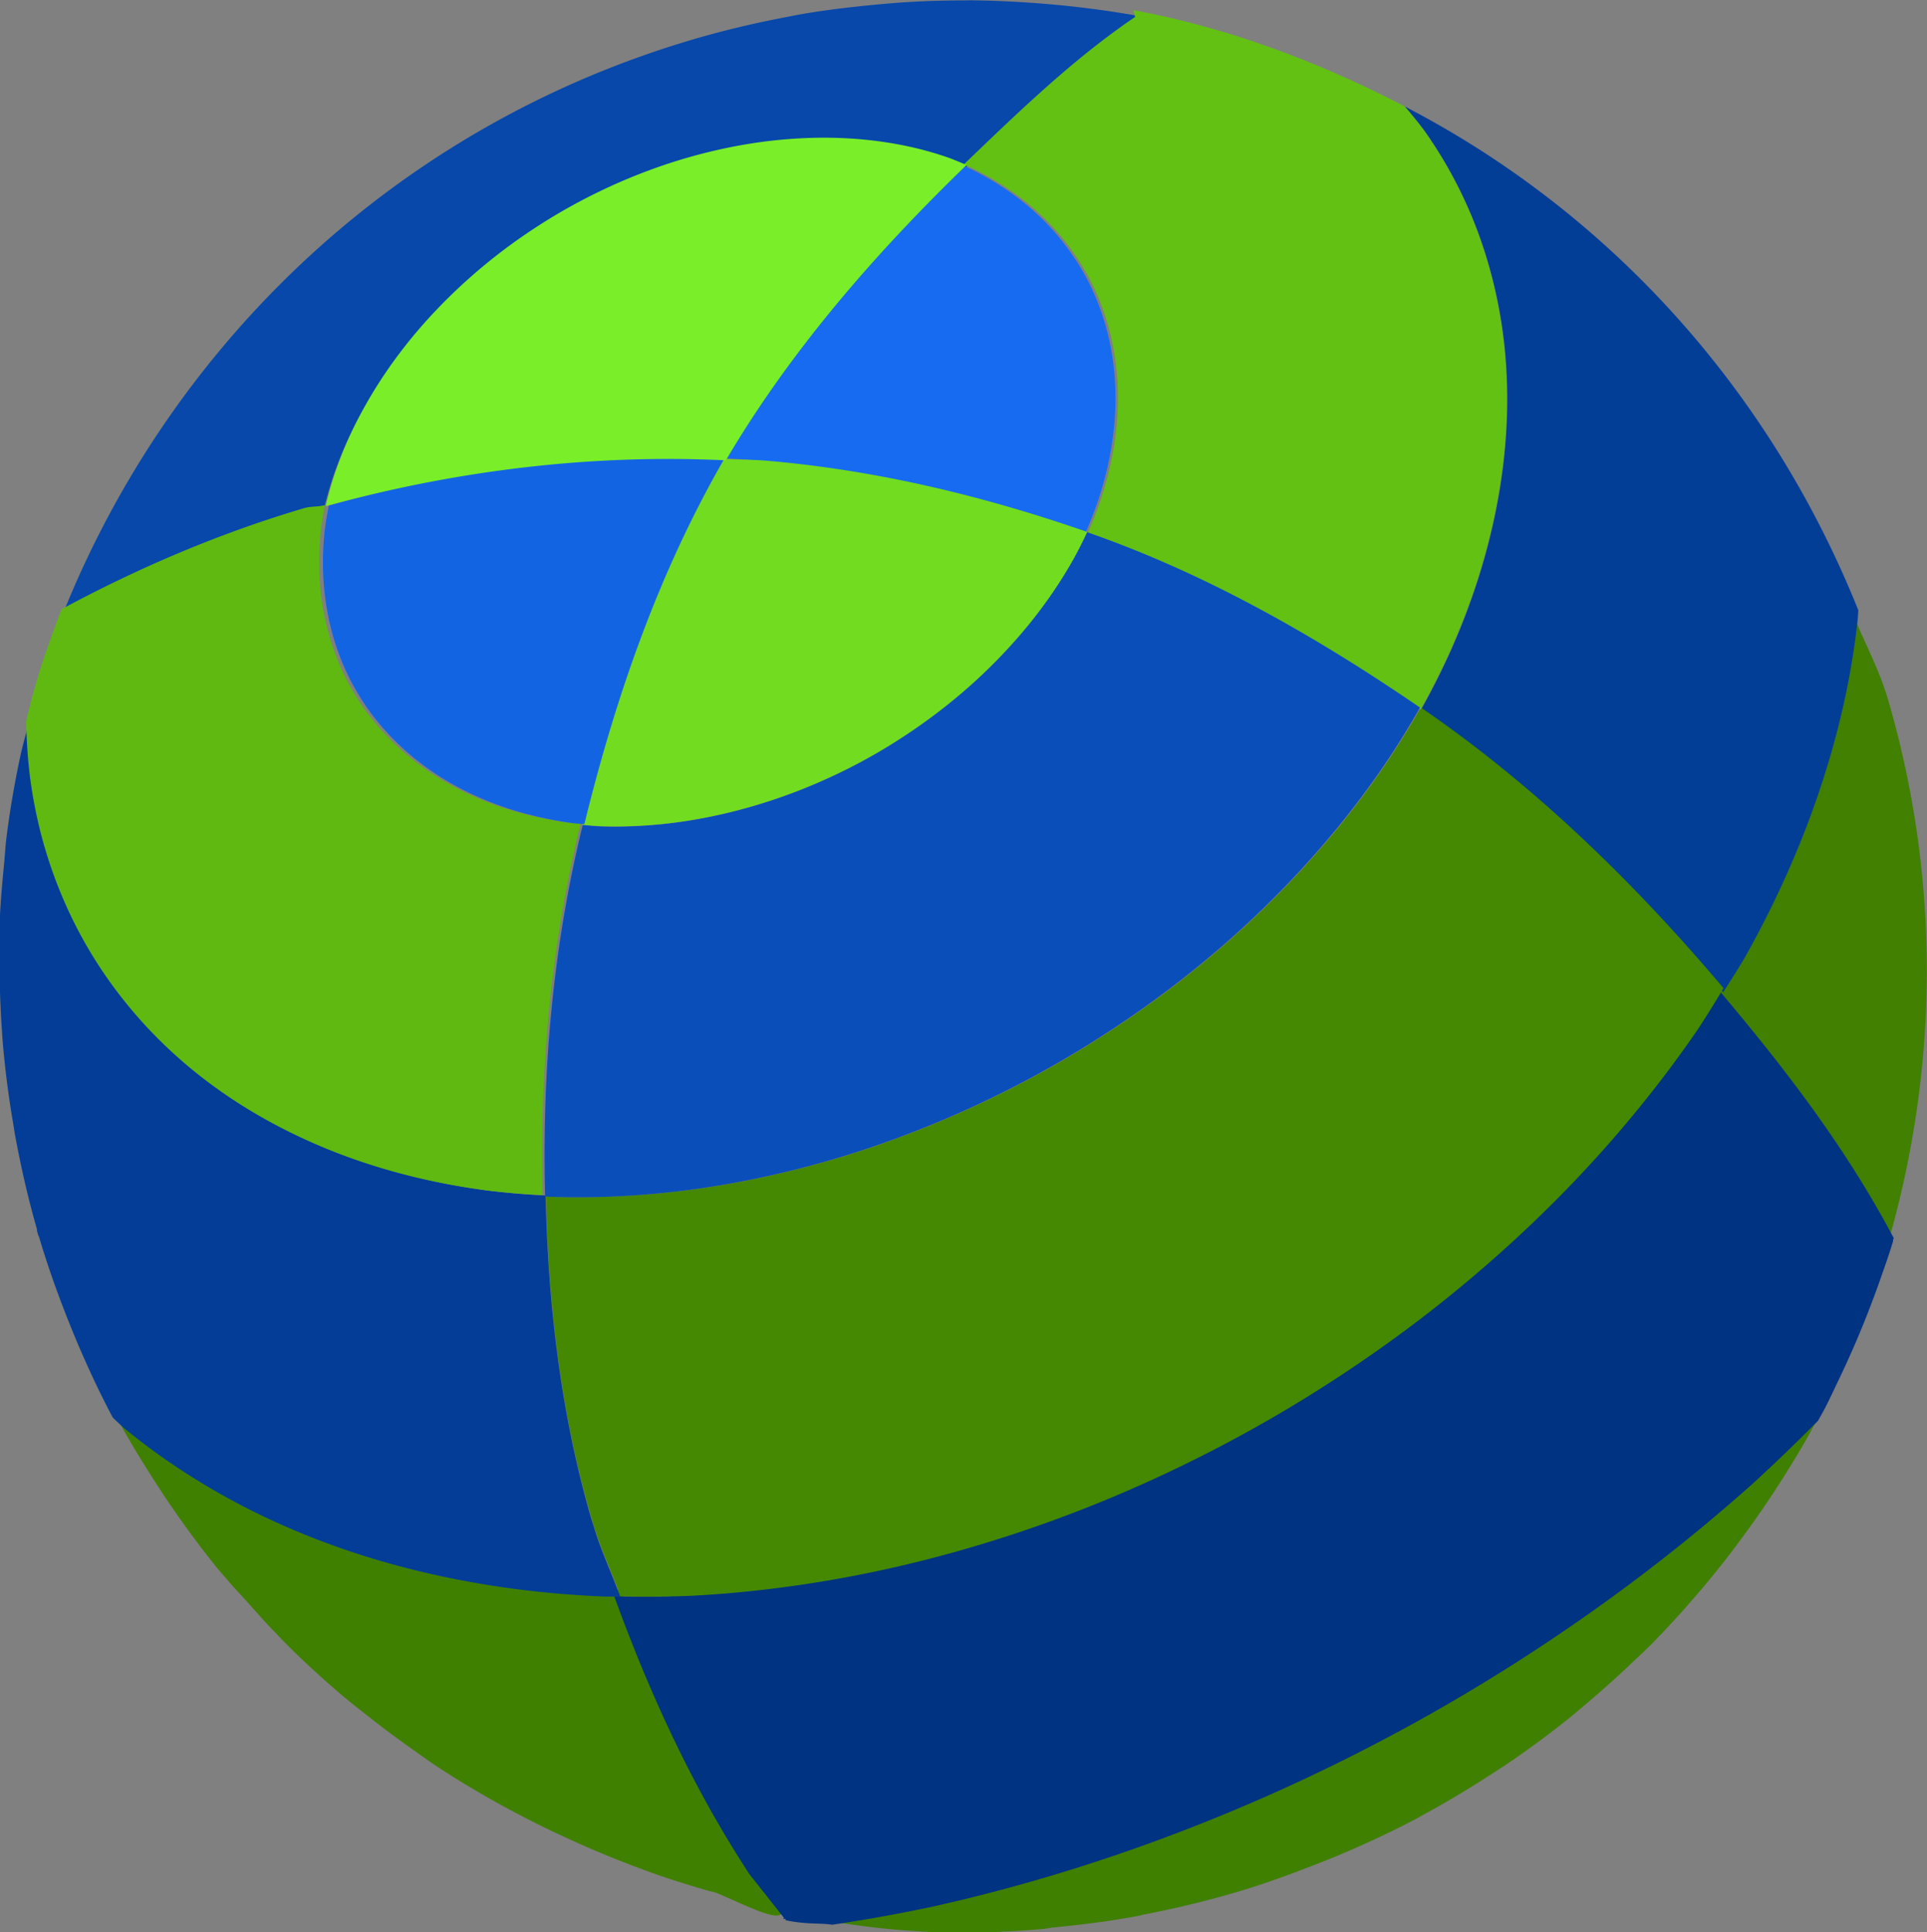 <?xml version="1.0" encoding="UTF-8"?>
<svg version="1.1" viewBox="0 0 218.51 219.14" xmlns="http://www.w3.org/2000/svg">
<rect x="0" y="0" width="218.51" height="219.14" fill="#808080" stroke="none"/>
<g transform="translate(-130.74 -171.36)">
<g transform="matrix(6.128 0 0 6.128 -7349.8 1991.1)" shape-rendering="auto">
<path d="m1235.3-261.41c-0.036 0.013-1e-3 -0.012 0-0.018 0 3e-3 1e-4 4e-3 -0.01 0.016 0 1e-3 0.01 1e-3 0.01 2e-3z" color="#000000" color-rendering="auto" fill="#e4ff78" image-rendering="auto" solid-color="#000000" style="block-progression:tb;isolation:auto;mix-blend-mode:normal;text-decoration-color:#000000;text-decoration-line:none;text-decoration-style:solid;text-indent:0;text-transform:none"/>
<path d="m1238.7-296.95c-0.033 8e-5 -0.066 2e-3 -0.1 2e-3 -0.369 1e-3 -0.74 9e-3 -1.111 0.033-0.179 0.011-0.359 0.027-0.539 0.043-0.493 0.047-0.988 0.104-1.482 0.193-0.049 9e-3 -0.098 0.02-0.146 0.029-0.569 0.107-1.138 0.238-1.705 0.402-5.541 1.605-9.709 5.636-11.717 10.6 1.36-0.717 2.8-1.326 4.324-1.777 0.01-3e-3 0.019-3e-3 0.029-6e-3 0.151-0.044 0.304-0.052 0.455-0.094a5.935 7.955 60 0 1 0.166-0.59 5.935 7.955 60 0 1 0.252-0.648 5.935 7.955 60 0 1 0.322-0.637 5.935 7.955 60 0 1 0.387-0.623 5.935 7.955 60 0 1 0.449-0.6 5.935 7.955 60 0 1 0.508-0.572 5.935 7.955 60 0 1 0.56-0.539 5.935 7.955 60 0 1 0.608-0.502 5.935 7.955 60 0 1 0.646-0.455 5.935 7.955 60 0 1 0.48-0.295 5.935 7.955 60 0 1 0.703-0.371 5.935 7.955 60 0 1 0.725-0.316 5.935 7.955 60 0 1 0.74-0.258 5.935 7.955 60 0 1 0.75-0.197 5.935 7.955 60 0 1 0.748-0.135 5.935 7.955 60 0 1 0.742-0.07 5.935 7.955 60 0 1 0.729-6e-3 5.935 7.955 60 0 1 0.705 0.059 5.935 7.955 60 0 1 0.678 0.123 5.935 7.955 60 0 1 0.642 0.188 5.935 7.955 60 0 1 0.318 0.131c1.003-0.971 2.002-1.948 3.168-2.756l-0.023-0.078c-0.625-0.109-1.257-0.185-1.895-0.23-0.061-4e-3 -0.121-9e-3 -0.182-0.012-0.31-0.019-0.622-0.032-0.934-0.035z" color="#000000" color-rendering="auto" fill="#0748aa" image-rendering="auto" solid-color="#000000" style="block-progression:tb;isolation:auto;mix-blend-mode:normal;text-decoration-color:#000000;text-decoration-line:none;text-decoration-style:solid;text-indent:0;text-transform:none"/>
<path d="m1222.8-270.85c0 6e-3 0 0.012 0.01 0.018 0.016 0.03 0.035 0.058 0.051 0.088 0.235 0.436 0.491 0.857 0.758 1.268 0.073 0.112 0.146 0.226 0.221 0.336 0.284 0.416 0.581 0.821 0.896 1.209 0.07 0.085 0.144 0.166 0.215 0.25 0.109 0.129 0.227 0.249 0.34 0.375 0.15 0.169 0.299 0.34 0.455 0.502 0 5e-3 0.014 9e-3 0.014 0.014 0.113 0.117 0.224 0.236 0.34 0.35 0.01 5e-3 0.01 0.011 0.016 0.016 0.32 0.313 0.651 0.613 0.992 0.9 0 4e-3 0.016 8e-3 0.016 0.012 0.136 0.114 0.277 0.222 0.416 0.332 0.268 0.212 0.542 0.415 0.82 0.611 0.149 0.105 0.295 0.212 0.447 0.312 0.349 0.231 0.708 0.445 1.072 0.65 0.209 0.118 0.421 0.228 0.635 0.338 0.234 0.121 0.473 0.233 0.713 0.344 0.327 0.15 0.657 0.291 0.992 0.422 0.248 0.097 0.497 0.191 0.75 0.277 0.268 0.091 0.54 0.175 0.812 0.254 0.058 0.017 0.118 0.029 0.176 0.045 0.775 0.319 1.935 0.991 0.67-0.537-0.997-1.556-1.789-3.272-2.436-5.072a14.426 19.337 60 0 1-0.252 2e-3 14.426 19.337 60 0 1-1.717-0.145 14.426 19.337 60 0 1-1.647-0.301 14.426 19.337 60 0 1-1.56-0.453 14.426 19.337 60 0 1-1.457-0.602 14.426 19.337 60 0 1-1.342-0.746 14.426 19.337 60 0 1-1.213-0.879 14.426 19.337 60 0 1-0.201-0.189z" color="#000000" color-rendering="auto" fill="#408000" image-rendering="auto" solid-color="#000000" style="block-progression:tb;isolation:auto;mix-blend-mode:normal;text-decoration-color:#000000;text-decoration-line:none;text-decoration-style:solid;text-indent:0;text-transform:none"/>
<path d="m1255-285.6a14.426 19.337 60 0 1-0.01 0.166 14.426 19.337 60 0 1-0.26 1.57 14.426 19.337 60 0 1-0.44 1.578 14.426 19.337 60 0 1-0.613 1.572 14.426 19.337 60 0 1-0.781 1.551 14.426 19.337 60 0 1-0.397 0.635c1.166 1.385 2.295 2.816 3.184 4.467 0.888-3.149 0.952-6.573-0.031-9.945-0.165-0.565-0.44-1.059-0.654-1.594z" color="#000000" color-rendering="auto" fill="#418000" image-rendering="auto" solid-color="#000000" style="block-progression:tb;isolation:auto;mix-blend-mode:normal;text-decoration-color:#000000;text-decoration-line:none;text-decoration-style:solid;text-indent:0;text-transform:none"/>
<path d="m1236.1-261.39c0.608 0.088 1.046 0.161 2.094 0.205 0.59 8e-3 1.185-0.013 1.781-0.065 0.01-1.7e-4 0.01 1.6e-4 0.01 0 0.087-8e-3 0.175-0.026 0.262-0.035 0.511-0.051 1.021-0.114 1.533-0.211 0.029-5e-3 0.057-0.015 0.086-0.021 0.569-0.11 1.14-0.244 1.707-0.412 0.01-1e-3 0.01-9.6e-4 0.01-2e-3 0.512-0.151 1.007-0.332 1.494-0.523 0.134-0.053 0.268-0.105 0.4-0.16 0.474-0.2 0.939-0.415 1.389-0.65 0.091-0.048 0.178-0.099 0.268-0.148 0.366-0.2 0.722-0.414 1.07-0.637 0.143-0.092 0.287-0.183 0.428-0.279 0.385-0.262 0.757-0.538 1.117-0.826 0.136-0.109 0.266-0.223 0.399-0.336 0.252-0.214 0.496-0.434 0.734-0.66 0.145-0.137 0.291-0.271 0.43-0.412v-2e-3c0.289-0.294 0.564-0.6 0.832-0.912 0.163-0.19 0.32-0.384 0.475-0.58 0.147-0.187 0.288-0.378 0.428-0.57 0.251-0.345 0.489-0.699 0.715-1.061 0.104-0.166 0.207-0.333 0.305-0.502 0.101-0.174 0.197-0.352 0.293-0.529a19.384 25.983 60 0 1-1.223 1.178 19.384 25.983 60 0 1-1.982 1.635 19.384 25.983 60 0 1-2.117 1.492 19.384 25.983 60 0 1-1.566 0.961 19.384 25.983 60 0 1-2.295 1.213 19.384 25.983 60 0 1-2.369 1.033 19.384 25.983 60 0 1-2.42 0.844 19.384 25.983 60 0 1-2.443 0.645 19.384 25.983 60 0 1-1.842 0.33z" color="#000000" color-rendering="auto" fill="#408000" image-rendering="auto" solid-color="#000000" style="block-progression:tb;isolation:auto;mix-blend-mode:normal;text-decoration-color:#000000;text-decoration-line:none;text-decoration-style:solid;text-indent:0;text-transform:none"/>
<path d="m1236.1-261.33a19.384 25.983 60 0 0 1.842-0.33 19.384 25.983 60 0 0 2.443-0.645 19.384 25.983 60 0 0 2.42-0.844 19.384 25.983 60 0 0 2.369-1.033 19.384 25.983 60 0 0 2.295-1.213 19.384 25.983 60 0 0 1.566-0.961 19.384 25.983 60 0 0 2.117-1.492 19.384 25.983 60 0 0 1.982-1.635 19.384 25.983 60 0 0 1.223-1.178c0.041-0.076 0.085-0.15 0.125-0.227 0.095-0.183 0.18-0.371 0.27-0.557 0.185-0.388 0.357-0.781 0.514-1.182 0.08-0.205 0.158-0.411 0.231-0.619 0.086-0.245 0.173-0.489 0.248-0.738 0-0.017-3e-4 -0.035 0.014-0.053-0.908-1.717-2.065-3.205-3.272-4.633a14.426 19.337 60 0 1-0.476 0.764 14.426 19.337 60 0 1-1.094 1.461 14.426 19.337 60 0 1-1.232 1.393 14.426 19.337 60 0 1-1.361 1.31 14.426 19.337 60 0 1-1.475 1.217 14.426 19.337 60 0 1-1.576 1.109 14.426 19.337 60 0 1-1.166 0.715 14.426 19.337 60 0 1-1.707 0.902 14.426 19.337 60 0 1-1.764 0.77 14.426 19.337 60 0 1-1.801 0.627 14.426 19.337 60 0 1-1.818 0.48 14.426 19.337 60 0 1-1.822 0.326 14.426 19.337 60 0 1-1.803 0.172 14.426 19.337 60 0 1-1.312 0.01c0.648 1.79 1.436 3.496 2.434 5.041l0.062 0.098 0.646 0.816c-0.027 0.019 0 0.017 0.01 0.025 6e-4 -2e-3 0-6e-3 0.01-0.01l0.018 0.021c-0.016 7e-3 -0.012 4e-3 -0.019 6e-3 0.409 0.085 0.617 0.048 0.869 0.084z" color="#000000" color-rendering="auto" fill="#003381" image-rendering="auto" solid-color="#000000" style="block-progression:tb;isolation:auto;mix-blend-mode:normal;text-decoration-color:#000000;text-decoration-line:none;text-decoration-style:solid;text-indent:0;text-transform:none"/>
<path d="m1252.6-278.59a14.426 19.337 60 0 0 0.397-0.635 14.426 19.337 60 0 0 0.781-1.551 14.426 19.337 60 0 0 0.613-1.572 14.426 19.337 60 0 0 0.44-1.578 14.426 19.337 60 0 0 0.26-1.57 14.426 19.337 60 0 0 0.01-0.166c-1.655-4.129-4.651-7.383-8.391-9.322a10.93 14.65 60 0 1 0.351 0.432 10.93 14.65 60 0 1 0.418 0.65 10.93 14.65 60 0 1 0.482 0.98 10.93 14.65 60 0 1 0.35 1.045 10.93 14.65 60 0 1 0.217 1.1 10.93 14.65 60 0 1 0.078 1.139 10.93 14.65 60 0 1-0.061 1.17 10.93 14.65 60 0 1-0.197 1.189 10.93 14.65 60 0 1-0.332 1.197 10.93 14.65 60 0 1-0.465 1.191 10.93 14.65 60 0 1-0.543 1.076c2.082 1.437 3.921 3.237 5.594 5.225z" color="#000000" color-rendering="auto" fill="#033e96" image-rendering="auto" solid-color="#000000" style="block-progression:tb;isolation:auto;mix-blend-mode:normal;text-decoration-color:#000000;text-decoration-line:none;text-decoration-style:solid;text-indent:0;text-transform:none"/>
<path d="m1232.2-267.41a14.426 19.337 60 0 0 1.312-0.01 14.426 19.337 60 0 0 1.803-0.172 14.426 19.337 60 0 0 1.822-0.326 14.426 19.337 60 0 0 1.818-0.48 14.426 19.337 60 0 0 1.801-0.627 14.426 19.337 60 0 0 1.764-0.77 14.426 19.337 60 0 0 1.707-0.902 14.426 19.337 60 0 0 1.166-0.715 14.426 19.337 60 0 0 1.576-1.109 14.426 19.337 60 0 0 1.475-1.217 14.426 19.337 60 0 0 1.361-1.31 14.426 19.337 60 0 0 1.232-1.393 14.426 19.337 60 0 0 1.094-1.461 14.426 19.337 60 0 0 0.476-0.764c-1.673-1.981-3.518-3.769-5.601-5.195a10.93 14.65 60 0 1-0.686 1.102 10.93 14.65 60 0 1-0.828 1.105 10.93 14.65 60 0 1-0.934 1.055 10.93 14.65 60 0 1-1.031 0.994 10.93 14.65 60 0 1-1.119 0.922 10.93 14.65 60 0 1-1.193 0.84 10.93 14.65 60 0 1-0.883 0.543 10.93 14.65 60 0 1-1.295 0.684 10.93 14.65 60 0 1-1.334 0.582 10.93 14.65 60 0 1-1.365 0.477 10.93 14.65 60 0 1-1.379 0.363 10.93 14.65 60 0 1-1.379 0.248 10.93 14.65 60 0 1-1.367 0.129 10.93 14.65 60 0 1-1.34 0.01 10.93 14.65 60 0 1-0.057-4e-3c0.049 1.948 0.259 3.914 0.822 5.877v2e-3l0.055 0.184c0.138 0.465 0.343 0.889 0.506 1.34z" color="#000000" color-rendering="auto" fill="#458801" image-rendering="auto" solid-color="#000000" style="block-progression:tb;isolation:auto;mix-blend-mode:normal;text-decoration-color:#000000;text-decoration-line:none;text-decoration-style:solid;text-indent:0;text-transform:none"/>
<path d="m1222.8-270.72a14.426 19.337 60 0 0 0.201 0.189 14.426 19.337 60 0 0 1.213 0.879 14.426 19.337 60 0 0 1.342 0.746 14.426 19.337 60 0 0 1.457 0.602 14.426 19.337 60 0 0 1.56 0.453 14.426 19.337 60 0 0 1.647 0.301 14.426 19.337 60 0 0 1.717 0.145 14.426 19.337 60 0 0 0.252-2e-3c-0.155-0.432-0.352-0.839-0.484-1.285l-0.059-0.186c-0.571-1.987-0.789-3.978-0.836-5.951a10.93 14.65 60 0 1-1.043-0.088 10.93 14.65 60 0 1-1.246-0.227 10.93 14.65 60 0 1-1.184-0.344 10.93 14.65 60 0 1-1.103-0.457 10.93 14.65 60 0 1-1.018-0.564 10.93 14.65 60 0 1-0.918-0.666 10.93 14.65 60 0 1-0.81-0.764 10.93 14.65 60 0 1-0.695-0.852 10.93 14.65 60 0 1-0.418-0.65 10.93 14.65 60 0 1-0.482-0.982 10.93 14.65 60 0 1-0.352-1.045 10.93 14.65 60 0 1-0.215-1.098 10.93 14.65 60 0 1-0.07-1.037c-0.058 0.218-0.12 0.435-0.168 0.656-0.105 0.494-0.191 0.992-0.254 1.496-0.021 0.165-0.028 0.332-0.045 0.498-0.038 0.386-0.071 0.772-0.084 1.162v0.516c0 0.41 0.01 0.821 0.035 1.234 0.01 0.139 0.017 0.279 0.029 0.418 0.042 0.479 0.104 0.961 0.186 1.441 0.014 0.08 0.024 0.16 0.039 0.24 0.107 0.579 0.238 1.158 0.404 1.736v0.027l0.027 0.094c0 5e-3 0.01 0.01 0.01 0.016 0.161 0.544 0.35 1.073 0.557 1.59 0.038 0.095 0.076 0.189 0.115 0.283 0.211 0.505 0.441 0.998 0.693 1.475z" color="#000000" color-rendering="auto" fill="#033d97" image-rendering="auto" solid-color="#000000" style="block-progression:tb;isolation:auto;mix-blend-mode:normal;text-decoration-color:#000000;text-decoration-line:none;text-decoration-style:solid;text-indent:0;text-transform:none"/>
<path d="m1247-283.82a10.93 14.65 60 0 0 0.543-1.076 10.93 14.65 60 0 0 0.465-1.191 10.93 14.65 60 0 0 0.332-1.197 10.93 14.65 60 0 0 0.197-1.189 10.93 14.65 60 0 0 0.061-1.17 10.93 14.65 60 0 0-0.078-1.139 10.93 14.65 60 0 0-0.217-1.1 10.93 14.65 60 0 0-0.35-1.045 10.93 14.65 60 0 0-0.482-0.98 10.93 14.65 60 0 0-0.418-0.65 10.93 14.65 60 0 0-0.351-0.432c-1.578-0.818-3.25-1.451-5.016-1.779l0.037 0.125-0.062 0.041c-1.145 0.789-2.127 1.746-3.115 2.693a5.935 7.955 60 0 1 0.148 0.062 5.935 7.955 60 0 1 0.551 0.307 5.935 7.955 60 0 1 0.5 0.361 5.935 7.955 60 0 1 0.44 0.414 5.935 7.955 60 0 1 0.377 0.463 5.935 7.955 60 0 1 0.229 0.354 5.935 7.955 60 0 1 0.262 0.533 5.935 7.955 60 0 1 0.189 0.566 5.935 7.955 60 0 1 0.117 0.596 5.935 7.955 60 0 1 0.043 0.619 5.935 7.955 60 0 1-0.033 0.637 5.935 7.955 60 0 1-0.107 0.645 5.935 7.955 60 0 1-0.18 0.65 5.935 7.955 60 0 1-0.236 0.607c2.185 0.771 4.219 1.938 6.156 3.275z" color="#000000" color-rendering="auto" fill="#63c113" image-rendering="auto" solid-color="#000000" style="block-progression:tb;isolation:auto;mix-blend-mode:normal;text-decoration-color:#000000;text-decoration-line:none;text-decoration-style:solid;text-indent:0;text-transform:none"/>
<path d="m1230.8-274.81a10.93 14.65 60 0 0 0.057 4e-3 10.93 14.65 60 0 0 1.34-0.01 10.93 14.65 60 0 0 1.367-0.129 10.93 14.65 60 0 0 1.379-0.248 10.93 14.65 60 0 0 1.379-0.363 10.93 14.65 60 0 0 1.365-0.477 10.93 14.65 60 0 0 1.334-0.582 10.93 14.65 60 0 0 1.295-0.684 10.93 14.65 60 0 0 0.883-0.543 10.93 14.65 60 0 0 1.193-0.84 10.93 14.65 60 0 0 1.119-0.922 10.93 14.65 60 0 0 1.031-0.994 10.93 14.65 60 0 0 0.934-1.055 10.93 14.65 60 0 0 0.828-1.105 10.93 14.65 60 0 0 0.686-1.102c-1.939-1.328-3.974-2.486-6.16-3.246a5.935 7.955 60 0 1-0.256 0.506 5.935 7.955 60 0 1-0.387 0.621 5.935 7.955 60 0 1-0.451 0.602 5.935 7.955 60 0 1-0.508 0.572 5.935 7.955 60 0 1-0.559 0.539 5.935 7.955 60 0 1-0.607 0.5 5.935 7.955 60 0 1-0.648 0.457 5.935 7.955 60 0 1-0.478 0.295 5.935 7.955 60 0 1-0.703 0.371 5.935 7.955 60 0 1-0.725 0.316 5.935 7.955 60 0 1-0.742 0.258 5.935 7.955 60 0 1-0.748 0.197 5.935 7.955 60 0 1-0.748 0.135 5.935 7.955 60 0 1-0.742 0.07 5.935 7.955 60 0 1-0.729 6e-3 5.935 7.955 60 0 1-0.301-0.025c-0.549 2.23-0.756 4.539-0.697 6.875z" color="#000000" color-rendering="auto" fill="#0a4fb9" image-rendering="auto" solid-color="#000000" style="block-progression:tb;isolation:auto;mix-blend-mode:normal;text-decoration-color:#000000;text-decoration-line:none;text-decoration-style:solid;text-indent:0;text-transform:none"/>
<path d="m1221.2-283.61a10.93 14.65 60 0 0 0.07 1.037 10.93 14.65 60 0 0 0.215 1.098 10.93 14.65 60 0 0 0.352 1.045 10.93 14.65 60 0 0 0.482 0.982 10.93 14.65 60 0 0 0.418 0.65 10.93 14.65 60 0 0 0.695 0.852 10.93 14.65 60 0 0 0.81 0.764 10.93 14.65 60 0 0 0.918 0.666 10.93 14.65 60 0 0 1.018 0.564 10.93 14.65 60 0 0 1.103 0.457 10.93 14.65 60 0 0 1.184 0.344 10.93 14.65 60 0 0 1.246 0.227 10.93 14.65 60 0 0 1.043 0.088c-0.056-2.335 0.156-4.644 0.703-6.873a5.935 7.955 60 0 1-0.211-0.018 5.935 7.955 60 0 1-0.676-0.125 5.935 7.955 60 0 1-0.642-0.186 5.935 7.955 60 0 1-0.6-0.248 5.935 7.955 60 0 1-0.553-0.307 5.935 7.955 60 0 1-0.498-0.363 5.935 7.955 60 0 1-0.44-0.414 5.935 7.955 60 0 1-0.379-0.461 5.935 7.955 60 0 1-0.227-0.354 5.935 7.955 60 0 1-0.262-0.533 5.935 7.955 60 0 1-0.189-0.568 5.935 7.955 60 0 1-0.117-0.596 5.935 7.955 60 0 1-0.043-0.619 5.935 7.955 60 0 1 0.031-0.635 5.935 7.955 60 0 1 0.078-0.471c-0.129 0.036-0.258 0.019-0.387 0.057-1.585 0.469-3.079 1.111-4.486 1.869-0.044 0.113-0.088 0.226-0.129 0.34-0.105 0.29-0.208 0.58-0.299 0.875-0.073 0.241-0.136 0.485-0.199 0.729-0.011 0.042-0.02 0.085-0.031 0.127z" color="#000000" color-rendering="auto" fill="#60b910" image-rendering="auto" solid-color="#000000" style="block-progression:tb;isolation:auto;mix-blend-mode:normal;text-decoration-color:#000000;text-decoration-line:none;text-decoration-style:solid;text-indent:0;text-transform:none"/>
<path d="m1240.8-287.09a5.935 7.955 60 0 0 0.236-0.607 5.935 7.955 60 0 0 0.18-0.65 5.935 7.955 60 0 0 0.107-0.645 5.935 7.955 60 0 0 0.033-0.637 5.935 7.955 60 0 0-0.043-0.619 5.935 7.955 60 0 0-0.117-0.596 5.935 7.955 60 0 0-0.189-0.566 5.935 7.955 60 0 0-0.262-0.533 5.935 7.955 60 0 0-0.229-0.354 5.935 7.955 60 0 0-0.377-0.463 5.935 7.955 60 0 0-0.44-0.414 5.935 7.955 60 0 0-0.5-0.361 5.935 7.955 60 0 0-0.551-0.307 5.935 7.955 60 0 0-0.148-0.062c-1.711 1.64-3.265 3.415-4.461 5.426 0.225 0.013 0.45 0.024 0.674 0.043 2.081 0.179 4.119 0.652 6.086 1.346z" color="#000000" color-rendering="auto" fill="#166bf0" image-rendering="auto" solid-color="#000000" style="block-progression:tb;isolation:auto;mix-blend-mode:normal;text-decoration-color:#000000;text-decoration-line:none;text-decoration-style:solid;text-indent:0;text-transform:none"/>
<path d="m1231.5-281.69a5.935 7.955 60 0 0 0.301 0.025 5.935 7.955 60 0 0 0.729-6e-3 5.935 7.955 60 0 0 0.742-0.07 5.935 7.955 60 0 0 0.748-0.135 5.935 7.955 60 0 0 0.748-0.197 5.935 7.955 60 0 0 0.742-0.258 5.935 7.955 60 0 0 0.725-0.316 5.935 7.955 60 0 0 0.703-0.371 5.935 7.955 60 0 0 0.478-0.295 5.935 7.955 60 0 0 0.648-0.457 5.935 7.955 60 0 0 0.607-0.5 5.935 7.955 60 0 0 0.559-0.539 5.935 7.955 60 0 0 0.508-0.572 5.935 7.955 60 0 0 0.451-0.602 5.935 7.955 60 0 0 0.387-0.621 5.935 7.955 60 0 0 0.256-0.506c-1.92-0.668-3.901-1.144-5.928-1.318-0.261-0.022-0.525-0.017-0.787-0.031h-0.01c-1.223 2.103-2.029 4.404-2.611 6.769z" color="#000000" color-rendering="auto" fill="#71dc20" image-rendering="auto" solid-color="#000000" style="block-progression:tb;isolation:auto;mix-blend-mode:normal;text-decoration-color:#000000;text-decoration-line:none;text-decoration-style:solid;text-indent:0;text-transform:none"/>
<path d="m1226.8-287.6a5.935 7.955 60 0 0-0.078 0.471 5.935 7.955 60 0 0-0.031 0.635 5.935 7.955 60 0 0 0.043 0.619 5.935 7.955 60 0 0 0.117 0.596 5.935 7.955 60 0 0 0.189 0.568 5.935 7.955 60 0 0 0.262 0.533 5.935 7.955 60 0 0 0.227 0.354 5.935 7.955 60 0 0 0.379 0.461 5.935 7.955 60 0 0 0.44 0.414 5.935 7.955 60 0 0 0.498 0.363 5.935 7.955 60 0 0 0.553 0.307 5.935 7.955 60 0 0 0.6 0.248 5.935 7.955 60 0 0 0.642 0.186 5.935 7.955 60 0 0 0.676 0.125 5.935 7.955 60 0 0 0.211 0.018c0.579-2.361 1.377-4.659 2.59-6.762-0.386-0.017-0.771-0.049-1.158-0.047-2.046 0.012-4.11 0.344-6.156 0.912z" color="#000000" color-rendering="auto" fill="#1364e3" image-rendering="auto" solid-color="#000000" style="block-progression:tb;isolation:auto;mix-blend-mode:normal;text-decoration-color:#000000;text-decoration-line:none;text-decoration-style:solid;text-indent:0;text-transform:none"/>
<path d="m1238.6-293.9a5.935 7.955 60 0 0-0.318-0.131 5.935 7.955 60 0 0-0.642-0.188 5.935 7.955 60 0 0-0.678-0.123 5.935 7.955 60 0 0-0.705-0.059 5.935 7.955 60 0 0-0.729 6e-3 5.935 7.955 60 0 0-0.742 0.07 5.935 7.955 60 0 0-0.748 0.135 5.935 7.955 60 0 0-0.75 0.197 5.935 7.955 60 0 0-0.74 0.258 5.935 7.955 60 0 0-0.725 0.316 5.935 7.955 60 0 0-0.703 0.371 5.935 7.955 60 0 0-0.48 0.295 5.935 7.955 60 0 0-0.646 0.455 5.935 7.955 60 0 0-0.608 0.502 5.935 7.955 60 0 0-0.56 0.539 5.935 7.955 60 0 0-0.508 0.572 5.935 7.955 60 0 0-0.449 0.6 5.935 7.955 60 0 0-0.387 0.623 5.935 7.955 60 0 0-0.322 0.637 5.935 7.955 60 0 0-0.252 0.648 5.935 7.955 60 0 0-0.166 0.59c2.464-0.674 4.954-0.966 7.404-0.848 1.193-2.023 2.746-3.813 4.455-5.467z" color="#000000" color-rendering="auto" fill="#79ee29" image-rendering="auto" solid-color="#000000" style="block-progression:tb;isolation:auto;mix-blend-mode:normal;text-decoration-color:#000000;text-decoration-line:none;text-decoration-style:solid;text-indent:0;text-transform:none"/>
</g>
</g>
</svg>
